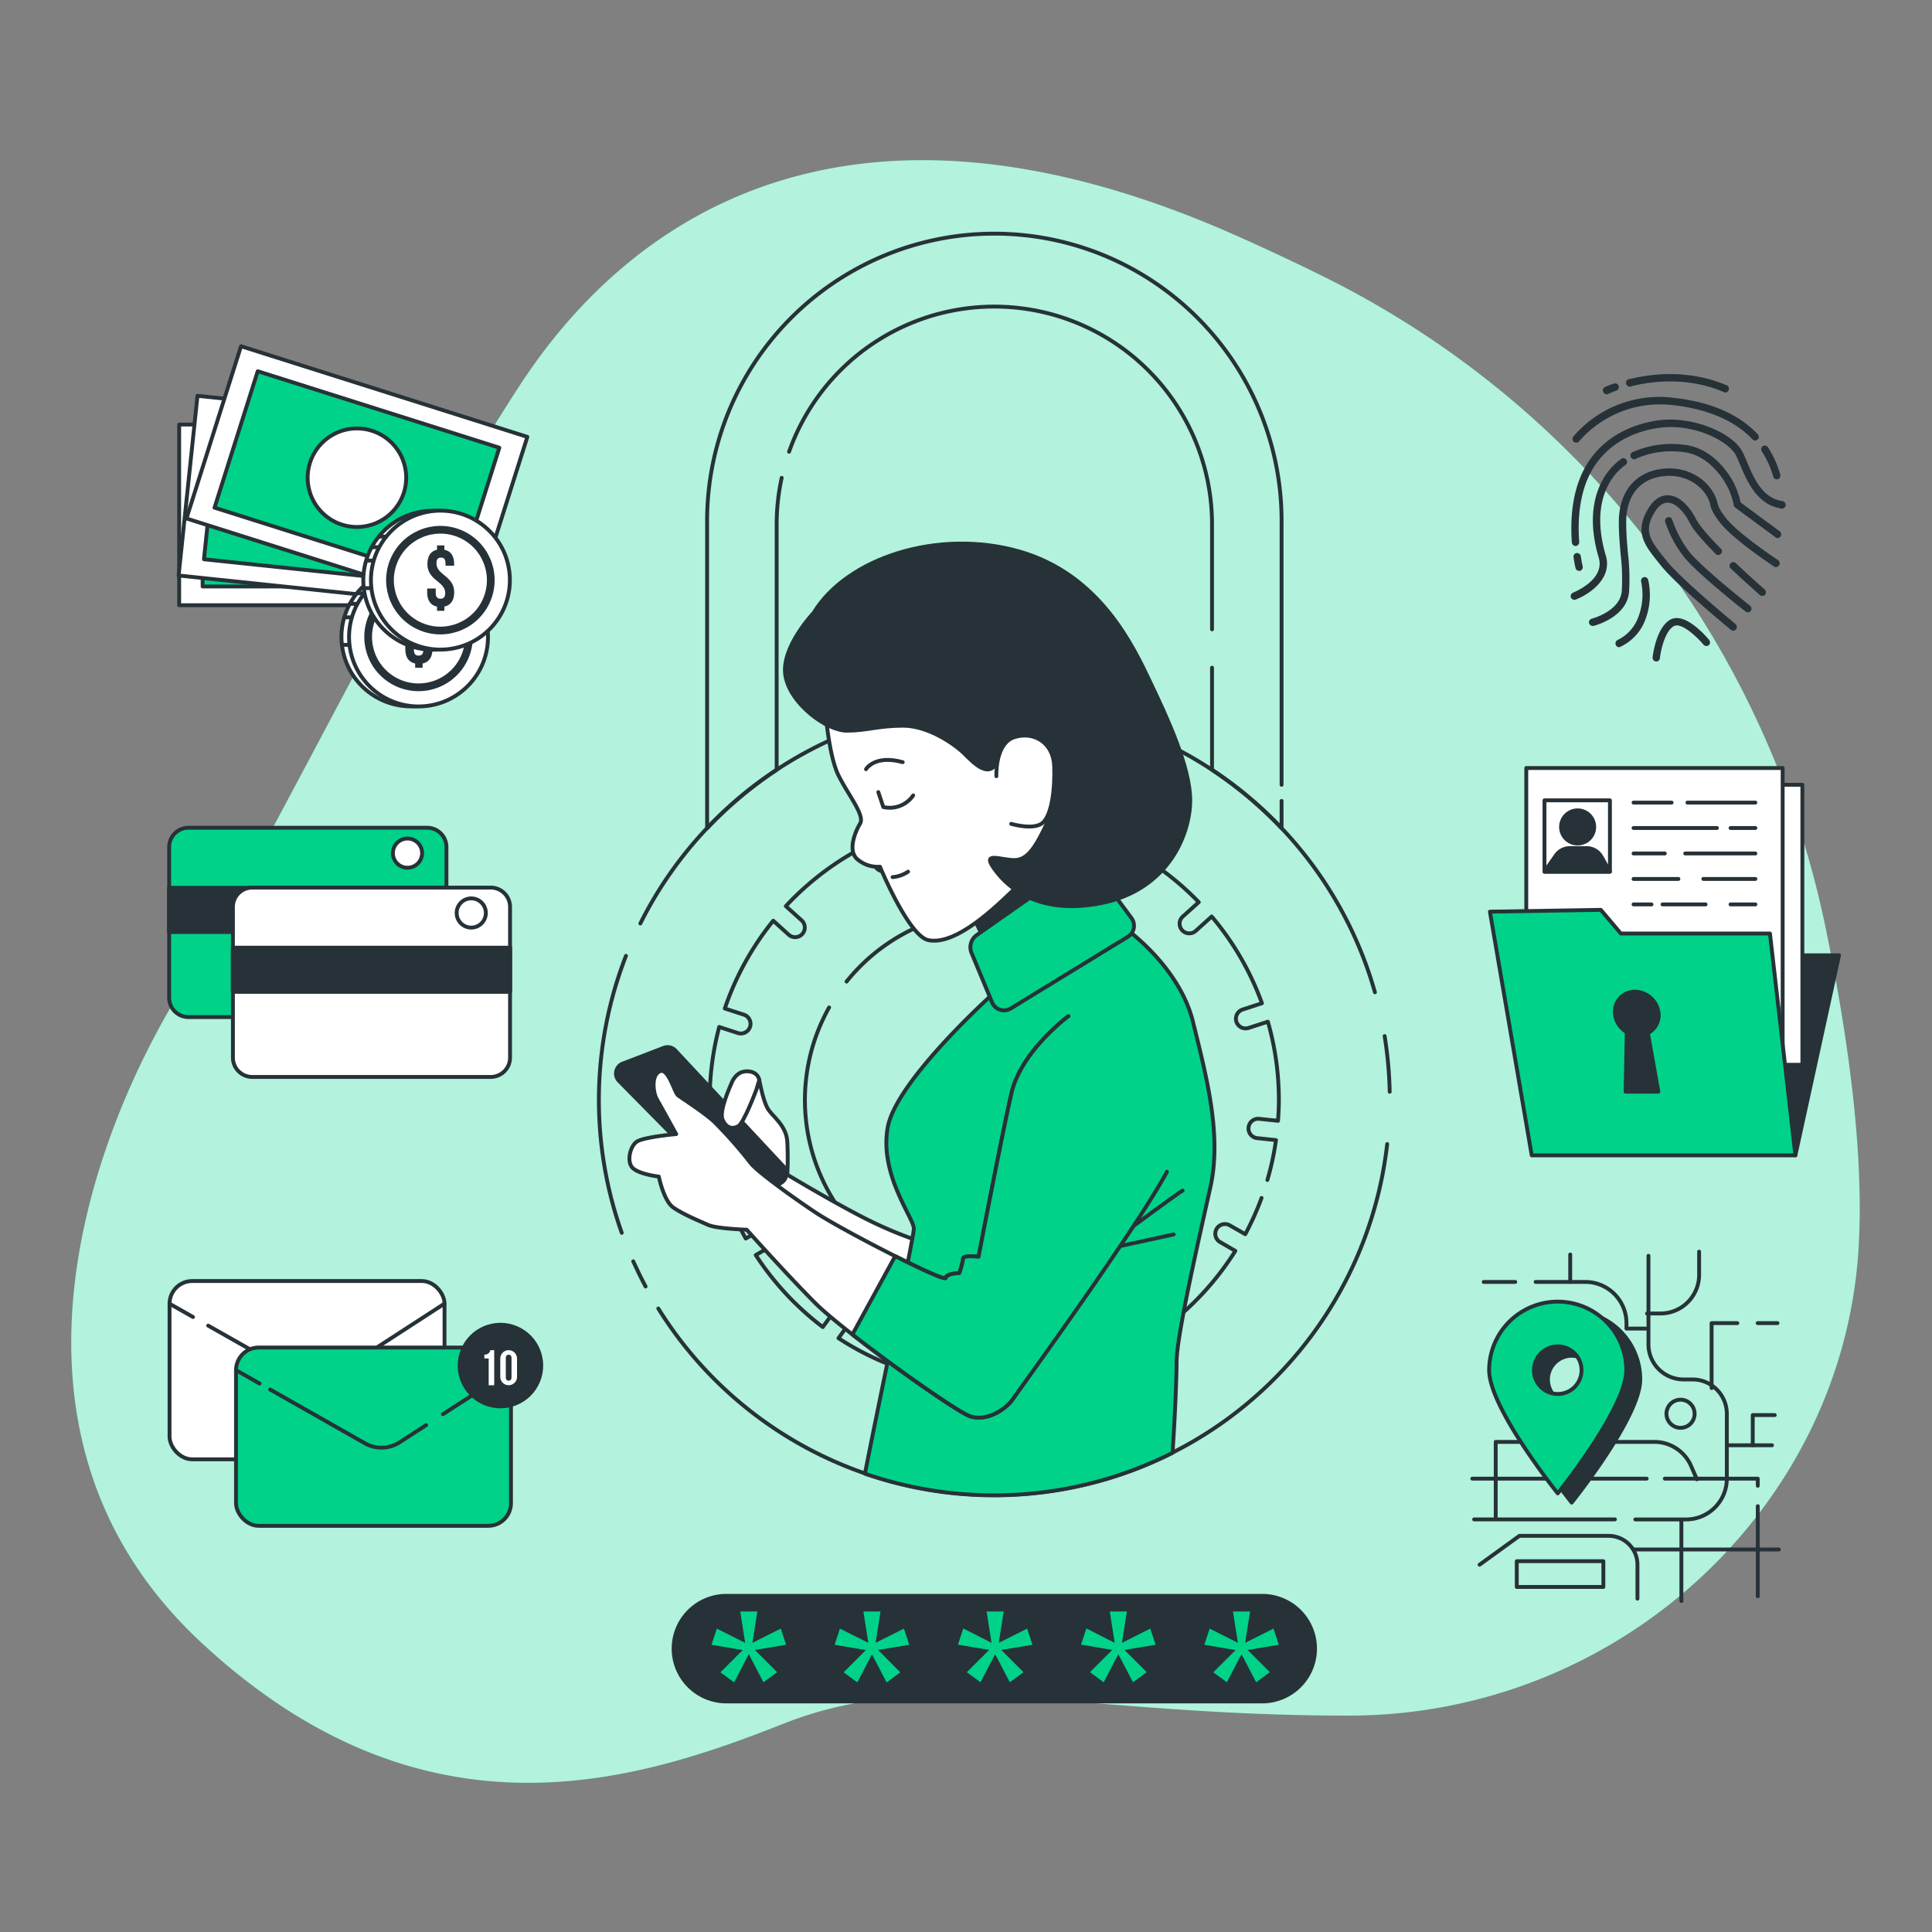 <svg viewBox="0 0 500 500" xmlns="http://www.w3.org/2000/svg"><rect x="0" y="0" width="500" height="500" fill="#808080" stroke="none"/><script xmlns="" id="webrtc-control-b"/><g id="freepik--background-simple--inject-9"><path style="fill:#00d289" d="M472.44,240a242.59,242.59,0,0,0-130-168.47Q331.86,66.29,320,61c-99-44-156-6-185,38S70,219,47,256-6,371,52,425s113,36,151,21,76-2,146-2,128-54,132-121C482.46,298.48,478.3,268.33,472.44,240Z"/><path style="fill:#fff;opacity:0.7" d="M472.44,240a242.59,242.59,0,0,0-130-168.47Q331.86,66.29,320,61c-99-44-156-6-185,38S70,219,47,256-6,371,52,425s113,36,151,21,76-2,146-2,128-54,132-121C482.46,298.48,478.3,268.33,472.44,240Z"/></g><g id="freepik--Lock--inject-9"><path style="fill:none;stroke:#263238;stroke-linecap:round;stroke-linejoin:round" d="M355.83,256.8A102.38,102.38,0,0,0,165.72,239"/><path style="fill:none;stroke:#263238;stroke-linecap:round;stroke-linejoin:round" d="M359.65,282.55a103.45,103.45,0,0,0-1.31-14.41"/><path style="fill:none;stroke:#263238;stroke-linecap:round;stroke-linejoin:round" d="M170.37,338.64A102.36,102.36,0,0,0,359,296.08"/><path style="fill:none;stroke:#263238;stroke-linecap:round;stroke-linejoin:round" d="M163.88,326.43c1,2.21,2.06,4.39,3.2,6.52"/><path style="fill:none;stroke:#263238;stroke-linecap:round;stroke-linejoin:round" d="M162,247.38a102.74,102.74,0,0,0-1.09,71.67"/><path style="fill:none;stroke:#263238;stroke-linecap:round;stroke-linejoin:round" d="M328,305.38a73.66,73.66,0,0,0,2.23-10.32l-4.87-.51a2.5,2.5,0,1,1,.52-5l4.87.51c.13-1.79.22-3.6.22-5.42a73.4,73.4,0,0,0-2.84-20.23l-5,1.62a2.63,2.63,0,0,1-.77.12,2.5,2.5,0,0,1-.77-4.88l5-1.63a73.58,73.58,0,0,0-13-22.45l-4.13,3.72a2.5,2.5,0,0,1-1.67.64,2.47,2.47,0,0,1-1.86-.82,2.5,2.5,0,0,1,.18-3.53l4.13-3.72a73.8,73.8,0,0,0-21.09-15.26l-2.35,5.29a2.51,2.51,0,0,1-2.29,1.48,2.42,2.42,0,0,1-1-.22,2.5,2.5,0,0,1-1.27-3.3l2.34-5.25A73.53,73.53,0,0,0,259.1,211v5.81a2.5,2.5,0,1,1-5,0v-5.77a73.34,73.34,0,0,0-25.44,5.71L231,222a2.5,2.5,0,0,1-1.27,3.3,2.42,2.42,0,0,1-1,.22,2.51,2.51,0,0,1-2.29-1.48l-2.3-5.17a73.88,73.88,0,0,0-20.77,15.64l4.08,3.67a2.5,2.5,0,0,1-1.67,4.36,2.47,2.47,0,0,1-1.67-.65l-4-3.61A73.85,73.85,0,0,0,187.58,261l4.92,1.59a2.5,2.5,0,0,1-.77,4.88,2.64,2.64,0,0,1-.78-.12l-4.82-1.57a73.71,73.71,0,0,0-2.46,18.91c0,2.27.12,4.51.32,6.73l4.77-.5a2.5,2.5,0,0,1,.52,5l-4.68.5A73,73,0,0,0,193,320.53l3.87-2.23a2.5,2.5,0,0,1,2.5,4.33l-3.78,2.18a74,74,0,0,0,17.35,18.63l2.47-3.4a2.5,2.5,0,0,1,4,2.94L217,346.32a73.42,73.42,0,0,0,23.32,10l.85-4a2.5,2.5,0,0,1,4.89,1l-.84,3.94a73.47,73.47,0,0,0,25.36-.21l-.85-4a2.5,2.5,0,1,1,4.89-1l.85,4a73.44,73.44,0,0,0,23.18-10.42l-2.51-3.45a2.5,2.5,0,1,1,4-2.94l2.49,3.43a74.19,74.19,0,0,0,17.08-18.94l-3.93-2.27a2.5,2.5,0,1,1,2.5-4.33l4,2.28a73.9,73.9,0,0,0,4.21-9.38"/><path style="fill:none;stroke:#263238;stroke-linecap:round;stroke-linejoin:round" d="M214.57,260.73a49,49,0,1,0,4.52-6.7"/><path style="fill:none;stroke:#263238;stroke-linecap:round;stroke-linejoin:round" d="M204.21,116.91a56.34,56.34,0,0,1,109.46,18.76v27.2"/><path style="fill:none;stroke:#263238;stroke-linecap:round;stroke-linejoin:round" d="M331.67,203.1V135.67a74.34,74.34,0,1,0-148.67,0v78.67a102.6,102.6,0,0,1,18-15.11V135.67a56.25,56.25,0,0,1,1.3-12"/><path style="fill:none;stroke:#263238;stroke-linecap:round;stroke-linejoin:round" d="M313.67,172.8v26.43a102.6,102.6,0,0,1,18,15.11v-7.06"/></g><g id="freepik--Password--inject-9"><path style="fill:#263238;stroke:#263238;stroke-linecap:round;stroke-linejoin:round" d="M326.67,440.33H188a13.67,13.67,0,0,1-13.67-13.66h0A13.67,13.67,0,0,1,188,413H326.67a13.67,13.67,0,0,1,13.66,13.67h0A13.67,13.67,0,0,1,326.67,440.33Z"/><path style="fill:#00d289" d="M192.85,425.17l-1.28-8.12H196l-1.28,8.12,7.34-3.69,1.38,4.19L195.36,427l5.76,5.76-3.54,2.61-3.79-7.28L190,435.41l-3.55-2.61,5.76-5.76-8.07-1.37,1.38-4.19Z"/><path style="fill:#00d289" d="M224.73,425.17l-1.28-8.12h4.43l-1.28,8.12,7.34-3.69,1.38,4.19L227.24,427,233,432.8l-3.54,2.61-3.79-7.28-3.79,7.28-3.55-2.61,5.76-5.76L216,425.67l1.37-4.19Z"/><path style="fill:#00d289" d="M256.61,425.17l-1.28-8.12h4.43l-1.28,8.12,7.34-3.69,1.38,4.19L259.12,427l5.76,5.76-3.54,2.61-3.79-7.28-3.8,7.28-3.54-2.61L256,427l-8.08-1.37,1.38-4.19Z"/><path style="fill:#00d289" d="M288.49,425.17l-1.28-8.12h4.43l-1.28,8.12,7.34-3.69,1.38,4.19L291,427l5.76,5.76-3.54,2.61-3.8-7.28-3.79,7.28-3.54-2.61,5.76-5.76-8.08-1.37,1.38-4.19Z"/><path style="fill:#00d289" d="M320.37,425.17l-1.28-8.12h4.43l-1.28,8.12,7.34-3.69,1.37,4.19L322.88,427l5.76,5.76-3.55,2.61-3.79-7.28-3.79,7.28L314,432.8l5.76-5.76-8.08-1.37,1.38-4.19Z"/></g><g id="freepik--GPS--inject-9"><line style="fill:none;stroke:#263238;stroke-linecap:round;stroke-linejoin:round" y2="393.22" x2="381.5" y1="393.22" x1="417.94"/><path style="fill:none;stroke:#263238;stroke-linecap:round;stroke-linejoin:round" d="M426.62,325V347.9A9.08,9.08,0,0,0,435.7,357H438a8.9,8.9,0,0,1,8.9,8.91v16.77a10.55,10.55,0,0,1-10.55,10.55H423.22"/><path style="fill:none;stroke:#263238;stroke-linecap:round;stroke-linejoin:round" d="M426.26,339.93h3.47a10,10,0,0,0,10-10v-6"/><path style="fill:none;stroke:#263238;stroke-linecap:round;stroke-linejoin:round" d="M406.37,324.66v7.1h3.89a10.68,10.68,0,0,1,10.67,10.68v1.4h5"/><line style="fill:none;stroke:#263238;stroke-linecap:round;stroke-linejoin:round" y2="331.76" x2="383.98" y1="331.76" x1="392.14"/><line style="fill:none;stroke:#263238;stroke-linecap:round;stroke-linejoin:round" y2="331.76" x2="397.42" y1="331.76" x1="406.37"/><line style="fill:none;stroke:#263238;stroke-linecap:round;stroke-linejoin:round" y2="414.33" x2="435.14" y1="393.58" x1="435.14"/><line style="fill:none;stroke:#263238;stroke-linecap:round;stroke-linejoin:round" y2="374.04" x2="458.59" y1="374.04" x1="447.58"/><polyline style="fill:none;stroke:#263238;stroke-linecap:round;stroke-linejoin:round" points="453.61 374.04 453.61 366.22 459.3 366.22"/><line style="fill:none;stroke:#263238;stroke-linecap:round;stroke-linejoin:round" y2="342.42" x2="460.01" y1="342.42" x1="454.89"/><polyline style="fill:none;stroke:#263238;stroke-linecap:round;stroke-linejoin:round" points="442.96 359.23 442.96 342.42 449.62 342.42"/><path style="fill:none;stroke:#263238;stroke-linecap:round;stroke-linejoin:round" d="M382.92,404.94l10.3-7.46h23.09a7.46,7.46,0,0,1,7.46,7.46v8.79"/><line style="fill:none;stroke:#263238;stroke-linecap:round;stroke-linejoin:round" y2="413.12" x2="454.91" y1="389.79" x1="454.91"/><polyline style="fill:none;stroke:#263238;stroke-linecap:round;stroke-linejoin:round" points="430.85 382.67 446.87 382.67 454.91 382.67 454.91 384.51"/><line style="fill:none;stroke:#263238;stroke-linecap:round;stroke-linejoin:round" y2="382.67" x2="426.16" y1="382.67" x1="381.03"/><path style="fill:none;stroke:#263238;stroke-linecap:round;stroke-linejoin:round" d="M439.16,382.85l-1.52-3.48a10.37,10.37,0,0,0-9.5-6.21H387.09v19.38"/><line style="fill:none;stroke:#263238;stroke-linecap:round;stroke-linejoin:round" y2="401.01" x2="422.81" y1="401.01" x1="460.36"/><path style="fill:none;stroke:#263238;stroke-linecap:round;stroke-linejoin:round" d="M438.56,365.89a3.64,3.64,0,1,0-3.64,3.63A3.63,3.63,0,0,0,438.56,365.89Z"/><rect style="fill:none;stroke:#263238;stroke-linecap:round;stroke-linejoin:round" height="6.66" width="22.41" y="404.04" x="392.54"/><path style="fill:#263238;stroke:#263238;stroke-linecap:round;stroke-linejoin:round" d="M406.77,339.28A17.75,17.75,0,0,0,389,357c0,9.8,17.75,31.87,17.75,31.87s17.75-22.07,17.75-31.87A17.75,17.75,0,0,0,406.77,339.28Zm0,23.91a6.16,6.16,0,1,1,6.16-6.16A6.16,6.16,0,0,1,406.77,363.19Z"/><path style="fill:#00d289;stroke:#263238;stroke-linecap:round;stroke-linejoin:round" d="M403.14,336.86a17.75,17.75,0,0,0-17.75,17.75c0,9.8,17.75,31.87,17.75,31.87s17.74-22.07,17.74-31.87A17.75,17.75,0,0,0,403.14,336.86Zm0,23.9a6.16,6.16,0,1,1,6.16-6.15A6.15,6.15,0,0,1,403.14,360.76Z"/></g><g id="freepik--Documents--inject-9"><polygon style="fill:#263238;stroke:#263238;stroke-linecap:round;stroke-linejoin:round" points="464.65 299 475.94 247.24 448.65 247.24 464.65 299"/><rect style="fill:#fff;stroke:#263238;stroke-linecap:round;stroke-linejoin:round" height="72.47" width="66.35" y="203.1" x="400.1"/><rect style="fill:#fff;stroke:#263238;stroke-linecap:round;stroke-linejoin:round" height="72.47" width="66.35" y="198.76" x="395"/><rect style="fill:#fff;stroke:#263238;stroke-linecap:round;stroke-linejoin:round" height="18.46" width="16.94" y="207.13" x="399.71"/><line style="fill:none;stroke:#263238;stroke-linecap:round;stroke-linejoin:round" y2="207.71" x2="454.29" y1="207.71" x1="436.71"/><line style="fill:none;stroke:#263238;stroke-linecap:round;stroke-linejoin:round" y2="207.71" x2="432.61" y1="207.71" x1="422.76"/><line style="fill:none;stroke:#263238;stroke-linecap:round;stroke-linejoin:round" y2="214.29" x2="454.29" y1="214.29" x1="447.86"/><line style="fill:none;stroke:#263238;stroke-linecap:round;stroke-linejoin:round" y2="214.29" x2="444.34" y1="214.29" x1="422.76"/><line style="fill:none;stroke:#263238;stroke-linecap:round;stroke-linejoin:round" y2="220.88" x2="454.29" y1="220.88" x1="436.13"/><line style="fill:none;stroke:#263238;stroke-linecap:round;stroke-linejoin:round" y2="220.88" x2="430.85" y1="220.88" x1="422.76"/><line style="fill:none;stroke:#263238;stroke-linecap:round;stroke-linejoin:round" y2="227.47" x2="454.29" y1="227.47" x1="440.82"/><line style="fill:none;stroke:#263238;stroke-linecap:round;stroke-linejoin:round" y2="227.47" x2="434.37" y1="227.47" x1="422.76"/><line style="fill:none;stroke:#263238;stroke-linecap:round;stroke-linejoin:round" y2="234.06" x2="454.29" y1="234.06" x1="447.86"/><line style="fill:none;stroke:#263238;stroke-linecap:round;stroke-linejoin:round" y2="234.06" x2="441.4" y1="234.06" x1="430.26"/><line style="fill:none;stroke:#263238;stroke-linecap:round;stroke-linejoin:round" y2="234.06" x2="427.4" y1="234.06" x1="422.76"/><circle style="fill:#263238;stroke:#263238;stroke-linecap:round;stroke-linejoin:round" r="4.29" cy="214.01" cx="408.29"/><path style="fill:#263238;stroke:#263238;stroke-linecap:round;stroke-linejoin:round" d="M414.43,221.69a4.36,4.36,0,0,0-3.78-2.2h-4.4a4.37,4.37,0,0,0-3.55,1.84l-3,4.26h16.94Z"/><polygon style="fill:#00d289;stroke:#263238;stroke-linecap:round;stroke-linejoin:round" points="385.59 235.94 396.41 299 464.65 299 458.06 241.59 419.47 241.59 414.29 235.47 385.59 235.94"/><path style="fill:#263238;stroke:#263238;stroke-linecap:round;stroke-linejoin:round" d="M429.24,262.29a6.23,6.23,0,0,0-6.1-5.64,5.13,5.13,0,0,0-5.19,5.64A6.19,6.19,0,0,0,421,267.1l-.29,15.43h8.47l-2.71-15.18A5.13,5.13,0,0,0,429.24,262.29Z"/></g><g id="freepik--Fingerprint--inject-9"><path style="fill:#263238" d="M458.91,123.35a.94.94,0,0,0,.91.69,1.15,1.15,0,0,0,.26,0,1,1,0,0,0,.66-1.18,25.57,25.57,0,0,0-3.21-7.12,1,1,0,0,0-1.32-.28,1,1,0,0,0-.27,1.32A23.83,23.83,0,0,1,458.91,123.35Z"/><path style="fill:#263238" d="M407.35,114.37a1,1,0,0,0,.58.19,1,1,0,0,0,.76-.37,27.75,27.75,0,0,1,24.09-9.36c9.13,1,16.11,4,20.72,8.83a.95.95,0,1,0,1.38-1.3c-4.93-5.22-12.3-8.39-21.9-9.42A29.2,29.2,0,0,0,407.17,113,1,1,0,0,0,407.35,114.37Z"/><path style="fill:#263238" d="M461,129.64c-5-.93-7.16-6-8.9-10.15-.4-.93-.77-1.81-1.15-2.56-2.22-4.45-11.72-9-20.64-8.26-3.77.32-16.46,2.38-21.51,15.32-2.25,5.77-2.32,12.12-2,16.44a1,1,0,0,0,.95.88h.07a1,1,0,0,0,.88-1c-.32-4.12-.25-10.17,1.86-15.6,4.65-11.91,16.41-13.81,19.91-14.11,8.74-.75,17.09,3.84,18.77,7.21.35.7.71,1.55,1.09,2.46,1.82,4.28,4.3,10.16,10.32,11.27a1,1,0,1,0,.34-1.87Z"/><path style="fill:#263238" d="M408.68,147.74l.23,0a1,1,0,0,0,.69-1.15s-.24-1-.49-2.66a1,1,0,0,0-1.09-.8.94.94,0,0,0-.79,1.08c.26,1.74.51,2.78.53,2.83A.94.94,0,0,0,408.68,147.74Z"/><path style="fill:#263238" d="M460.64,137.54l-10.16-7.49a21.47,21.47,0,0,0-1-3.29c-1-2.86-5.45-10.52-13.24-11.6a24.86,24.86,0,0,0-13.4,1.72,1,1,0,1,0,.78,1.74A22.82,22.82,0,0,1,436,117.05c6.83.94,10.84,8,11.71,10.36a15.51,15.51,0,0,1,.94,3.17,1,1,0,0,0,.39.76l10.48,7.73a.9.9,0,0,0,.56.19,1,1,0,0,0,.57-1.72Z"/><path style="fill:#263238" d="M415.58,143.78c-1.65-5.57-2.71-13.54,1.62-19.9a14.26,14.26,0,0,1,3.68-3.71,1,1,0,0,0-1.09-1.56,16.12,16.12,0,0,0-4.16,4.2c-3.76,5.52-4.41,13-1.88,21.51,1.72,5.8-6.57,9-6.66,9.07a1,1,0,0,0-.55,1.22,1,1,0,0,0,.89.62,1,1,0,0,0,.34-.06C411.25,153.85,417.36,149.78,415.58,143.78Z"/><path style="fill:#263238" d="M459.85,144.75c-.1-.07-10.13-6.7-13.24-10.76-1.75-2.28-1.94-3.06-2.14-3.88a9.24,9.24,0,0,0-1.3-3c-2-3.3-6.84-6.77-13.68-5.68-6.6,1.06-10.54,6.17-10.54,13.67,0,3.09.24,5.76.47,8.35a54,54,0,0,1,.29,9.53c-.44,5.21-7.64,7.11-7.77,7.14a.95.95,0,0,0,.23,1.87l.23,0c.36-.09,8.65-2.24,9.2-8.83a55.61,55.61,0,0,0-.28-9.86c-.23-2.54-.46-5.17-.46-8.18,0-6.58,3.25-10.88,8.93-11.79,5.92-.94,10,2,11.76,4.8a7.14,7.14,0,0,1,1.07,2.49c.24,1,.49,2,2.48,4.58,3.3,4.31,13.28,10.91,13.7,11.19a1,1,0,1,0,1.05-1.59Z"/><path style="fill:#263238" d="M431.38,145.2l-.48-.6c-3.68-4.58-5.7-7.1-2.7-12,1.05-1.72,2.23-2.57,3.48-2.51,1.86.07,4.05,2.11,5.59,5.18.87,1.74,3.13,4.43,6.91,8.24a1,1,0,0,0,1.35-1.35c-4.47-4.49-6-6.69-6.56-7.74-1.9-3.8-4.59-6.13-7.21-6.24-1.38-.05-3.4.49-5.18,3.43-3.7,6.07-1,9.49,2.83,14.21l.48.6c4,5,17.53,16.13,18.1,16.6a.94.94,0,0,0,.61.22,1,1,0,0,0,.6-1.69C449.06,161.41,435.26,150.05,431.38,145.2Z"/><path style="fill:#263238" d="M449.05,145.57a1,1,0,0,0-1.31,1.38c4,3.81,7.68,7,7.72,7.05a1,1,0,0,0,.62.23.94.94,0,0,0,.72-.33,1,1,0,0,0-.09-1.34S453,149.35,449.05,145.57Z"/><path style="fill:#263238" d="M452.93,156.77c-.13-.1-12.67-10-15.8-14.05a28.84,28.84,0,0,1-4.34-8.17.95.95,0,1,0-1.82.54,29.61,29.61,0,0,0,4.65,8.79c3.27,4.28,15.61,14,16.13,14.39a1,1,0,0,0,.59.2,1,1,0,0,0,.75-.36A1,1,0,0,0,452.93,156.77Z"/><path style="fill:#263238" d="M432.13,160.45c-3.6,2.22-4.41,9.39-4.44,9.69a1,1,0,0,0,.85,1.05h.1a.94.94,0,0,0,.94-.85c.2-1.81,1.21-6.83,3.55-8.27,1.91-1.17,6,2.72,7.75,4.78a1,1,0,0,0,1.34.14,1,1,0,0,0,.13-1.34C441.7,164.87,436,158.09,432.13,160.45Z"/><path style="fill:#263238" d="M425.4,149.36a1,1,0,0,0-.68,1.16,16.29,16.29,0,0,1-.71,9.14,10.61,10.61,0,0,1-5.44,6,1,1,0,0,0,.34,1.84,1,1,0,0,0,.33-.06,12.48,12.48,0,0,0,6.54-7,17.86,17.86,0,0,0,.78-10.33A1,1,0,0,0,425.4,149.36Z"/><path style="fill:#263238" d="M422.34,99.92c5.89-1.42,14.81-2.3,23.89,1.59a.8.8,0,0,0,.37.08,1,1,0,0,0,.38-1.83c-9.56-4.09-18.92-3.18-25.09-1.69a1,1,0,1,0,.45,1.85Z"/><path style="fill:#263238" d="M415.67,102.09a1,1,0,0,0,.4-.09,26.24,26.24,0,0,1,2.48-1,1,1,0,0,0-.62-1.8,25.88,25.88,0,0,0-2.67,1,1,1,0,0,0,.41,1.81Z"/></g><g id="freepik--Email--inject-9"><rect style="fill:#fff;stroke:#263238;stroke-linecap:round;stroke-linejoin:round" rx="5.87" height="46.14" width="71.16" y="331.53" x="43.88"/><path style="fill:none;stroke:#263238;stroke-linecap:round;stroke-linejoin:round" d="M53.88,343.07l23.36,13.24a8.66,8.66,0,0,0,9-.26L115,337.4"/><line style="fill:none;stroke:#263238;stroke-linecap:round;stroke-linejoin:round" y2="340.84" x2="49.95" y1="337.4" x1="43.88"/><rect style="fill:#00d289;stroke:#263238;stroke-linecap:round;stroke-linejoin:round" rx="5.87" height="46.14" width="71.16" y="348.74" x="61.08"/><line style="fill:none;stroke:#263238;stroke-linecap:round;stroke-linejoin:round" y2="354.6" x2="132.25" y1="365.99" x1="114.64"/><path style="fill:none;stroke:#263238;stroke-linecap:round;stroke-linejoin:round" d="M69.9,359.6l24.54,13.92a8.66,8.66,0,0,0,9-.27l6.84-4.42"/><line style="fill:none;stroke:#263238;stroke-linecap:round;stroke-linejoin:round" y2="358.06" x2="67.18" y1="354.6" x1="61.08"/><circle style="fill:#263238;stroke:#263238;stroke-linecap:round;stroke-linejoin:round" transform="translate(-246.53 336.82) rotate(-67.35)" r="10.56" cy="353.43" cx="129.51"/><path style="fill:#fff" d="M125.33,350.56a1.41,1.41,0,0,0,1.57-1.14h1v9.08h-1.43v-6.93h-1.1Z"/><path style="fill:#fff" d="M129.47,351.6a2.17,2.17,0,1,1,4.34,0v4.72a2.17,2.17,0,1,1-4.34,0Zm1.43,4.81c0,.65.29.9.74.9s.74-.25.74-.9v-4.9c0-.65-.28-.9-.74-.9s-.74.25-.74.9Z"/></g><g id="freepik--Cards--inject-9"><path style="fill:#00d289;stroke:#263238;stroke-linecap:round;stroke-linejoin:round" d="M115.54,219.22v39a5,5,0,0,1-5,5H48.78a5,5,0,0,1-5-5v-39a5,5,0,0,1,5-5H110.5A5,5,0,0,1,115.54,219.22Z"/><circle style="fill:#fff;stroke:#263238;stroke-linecap:round;stroke-linejoin:round" r="3.78" cy="220.79" cx="105.46"/><rect style="fill:#263238;stroke:#263238;stroke-linecap:round;stroke-linejoin:round" height="11.43" width="71.8" y="229.77" x="43.74"/><path style="fill:#fff;stroke:#263238;stroke-linecap:round;stroke-linejoin:round" d="M132,234.71v39a5,5,0,0,1-5,5H65.28a5,5,0,0,1-5-5v-39a5,5,0,0,1,5-5H127A5,5,0,0,1,132,234.71Z"/><circle style="fill:#fff;stroke:#263238;stroke-linecap:round;stroke-linejoin:round" r="3.78" cy="236.28" cx="121.96"/><rect style="fill:#263238;stroke:#263238;stroke-linecap:round;stroke-linejoin:round" height="11.43" width="71.8" y="245.26" x="60.24"/></g><g id="freepik--Money--inject-9"><rect style="fill:#fff;stroke:#263238;stroke-linecap:round;stroke-linejoin:round" height="46.76" width="77.73" y="109.88" x="46.37"/><rect style="fill:#00d289;stroke:#263238;stroke-linecap:round;stroke-linejoin:round" height="37.04" width="65.59" y="114.74" x="52.44"/><circle style="fill:#fff;stroke:#263238;stroke-linecap:round;stroke-linejoin:round" r="12.75" cy="133.26" cx="85.24"/><rect style="fill:#fff;stroke:#263238;stroke-linecap:round;stroke-linejoin:round" transform="translate(14.01 -8.4) rotate(5.99)" height="46.76" width="77.73" y="106.36" x="48.46"/><rect style="fill:#00d289;stroke:#263238;stroke-linecap:round;stroke-linejoin:round" transform="translate(14.01 -8.4) rotate(5.99)" height="37.04" width="65.59" y="111.22" x="54.54"/><path style="fill:#fff;stroke:#263238;stroke-linecap:round;stroke-linejoin:round" d="M100,131.07a12.75,12.75,0,1,0-14,11.35A12.75,12.75,0,0,0,100,131.07Z"/><rect style="fill:#fff;stroke:#263238;stroke-linecap:round;stroke-linejoin:round" transform="translate(41.63 -22.12) rotate(17.57)" height="46.76" width="77.73" y="100.25" x="53.5"/><rect style="fill:#00d289;stroke:#263238;stroke-linecap:round;stroke-linejoin:round" transform="translate(41.63 -22.12) rotate(17.57)" height="37.04" width="65.59" y="105.11" x="59.58"/><path style="fill:#fff;stroke:#263238;stroke-linecap:round;stroke-linejoin:round" d="M104.53,127.48a12.75,12.75,0,1,0-16,8.31A12.77,12.77,0,0,0,104.53,127.48Z"/><circle style="fill:#fff;stroke:#263238;stroke-linecap:round;stroke-linejoin:round" transform="translate(-33.9 27.68) rotate(-12.81)" r="17.98" cy="164.83" cx="106.35"/><line style="fill:none;stroke:#263238;stroke-linecap:round;stroke-linejoin:round" y2="153.54" x2="92.51" y1="153.54" x1="94.48"/><line style="fill:none;stroke:#263238;stroke-linecap:round;stroke-linejoin:round" y2="156.27" x2="90.54" y1="156.27" x1="92.36"/><line style="fill:none;stroke:#263238;stroke-linecap:round;stroke-linejoin:round" y2="159.76" x2="89.48" y1="159.76" x1="91.15"/><line style="fill:none;stroke:#263238;stroke-linecap:round;stroke-linejoin:round" y2="166.89" x2="88.72" y1="166.89" x1="90.69"/><circle style="fill:#fff;stroke:#263238;stroke-linecap:round;stroke-linejoin:round" transform="translate(-82.92 116.57) rotate(-42.52)" r="17.98" cy="164.83" cx="108.32"/><circle style="fill:#fff;stroke:#263238;stroke-linecap:round;stroke-linejoin:round;stroke-width:2px" transform="translate(-24.4 18.93) rotate(-8.98)" r="13.04" cy="164.83" cx="108.32"/><path style="fill:#263238" d="M107.44,157v-1.12h1.93V157c1.67.34,2.53,1.62,2.53,3.66v.47h-2.23v-.62c0-1.07-.43-1.48-1.18-1.48s-1.18.41-1.18,1.48c0,3.09,4.61,3.24,4.61,7.52,0,2-.88,3.34-2.55,3.69v1.09h-1.93v-1.09c-1.69-.35-2.55-1.65-2.55-3.69v-1h2.23v1.18c0,1.07.47,1.46,1.22,1.46s1.22-.39,1.22-1.46c0-3.08-4.61-3.23-4.61-7.52C105,158.6,105.79,157.31,107.44,157Z"/><circle style="fill:#fff;stroke:#263238;stroke-linecap:round;stroke-linejoin:round" transform="translate(-32.61 31.09) rotate(-13.81)" r="17.98" cy="150.15" cx="112.01"/><line style="fill:none;stroke:#263238;stroke-linecap:round;stroke-linejoin:round" y2="138.87" x2="98.17" y1="138.87" x1="100.14"/><line style="fill:none;stroke:#263238;stroke-linecap:round;stroke-linejoin:round" y2="141.6" x2="96.2" y1="141.6" x1="98.02"/><line style="fill:none;stroke:#263238;stroke-linecap:round;stroke-linejoin:round" y2="145.08" x2="95.14" y1="145.08" x1="96.8"/><line style="fill:none;stroke:#263238;stroke-linecap:round;stroke-linejoin:round" y2="152.21" x2="94.38" y1="152.21" x1="96.35"/><circle style="fill:#fff;stroke:#263238;stroke-linecap:round;stroke-linejoin:round" transform="translate(-73.76 133.06) rotate(-47.6)" r="17.98" cy="150.15" cx="113.98"/><circle style="fill:#fff;stroke:#263238;stroke-linecap:round;stroke-linejoin:round;stroke-width:2px" transform="translate(-68.21 198.59) rotate(-67.69)" r="13.04" cy="150.15" cx="113.98"/><path style="fill:#263238" d="M113.1,142.27v-1.12H115v1.12c1.68.34,2.53,1.62,2.53,3.66v.47h-2.23v-.62c0-1.07-.42-1.48-1.17-1.48s-1.18.41-1.18,1.48c0,3.09,4.6,3.24,4.6,7.52,0,2-.87,3.34-2.55,3.69v1.09H113.1V157c-1.7-.35-2.55-1.65-2.55-3.69v-1h2.22v1.18c0,1.07.48,1.46,1.23,1.46s1.22-.39,1.22-1.46c0-3.08-4.61-3.23-4.61-7.52C110.61,143.92,111.45,142.63,113.1,142.27Z"/></g><g id="freepik--Character--inject-9"><path style="fill:#fff;stroke:#263238;stroke-linecap:round;stroke-linejoin:round" d="M196.5,279.5s1,5.5,2.25,7.5,4.75,4.25,5,8.5a82.85,82.85,0,0,1,0,8.5s10.75,6.5,19.5,11a106.79,106.79,0,0,0,16.25,6.75L237,342.5s-26.5-18.5-32.75-24.25-12-12.25-13-12.5-9-11.25-9.25-12.5,3.75-3.75,5-3.5,2.75-2.75,3.5-5.25.75-5.5,2.5-5.5A14.62,14.62,0,0,1,196.5,279.5Z"/><path style="fill:#263238;stroke:#263238;stroke-linecap:round;stroke-linejoin:round" d="M160.2,279.74l30.71,31.15a2.76,2.76,0,0,0,3.48.37l7.9-5.22a2.75,2.75,0,0,0,.49-4.17l-28-30a2.74,2.74,0,0,0-3-.69l-10.6,4.07A2.75,2.75,0,0,0,160.2,279.74Z"/><path style="fill:#00d289;stroke:#263238;stroke-linecap:round;stroke-linejoin:round" d="M223.85,381.39A102.52,102.52,0,0,0,303.44,376c.64-8.9,1.06-19.63,1.06-23.53,0-6.75,5.75-31.75,8.75-45.25s-1-28.5-4.5-42.75-17.25-24-17.25-24l-34,16.25s-25.5,22.75-27.75,35,6.75,23.5,6.75,26.25C236.5,320.27,227.11,364.53,223.85,381.39Z"/><path style="fill:none;stroke:#263238;stroke-linecap:round;stroke-linejoin:round" d="M292.14,318.18s12.89-9.54,13.92-10.06"/><line style="fill:none;stroke:#263238;stroke-linecap:round;stroke-linejoin:round" y2="319.47" x2="303.74" y1="322.56" x1="289.56"/><polygon style="fill:#263238;stroke:#263238;stroke-linecap:round;stroke-linejoin:round" points="252.25 238 255.25 244.25 282.25 226.25 275 216.25 251 236.25 252.25 238"/><path style="fill:#00d289;stroke:#263238;stroke-linecap:round;stroke-linejoin:round" d="M278.9,223.65,252.78,242a3.85,3.85,0,0,0-1.34,4.64l5.31,12.78a3.34,3.34,0,0,0,4.83,1.57l30.3-18.55a3.35,3.35,0,0,0,.94-4.85L283,224.3A3,3,0,0,0,278.9,223.65Z"/><path style="fill:#fff;stroke:#263238;stroke-linecap:round;stroke-linejoin:round" d="M213.57,183.52s.86,12,3.44,17.17,6.87,10.31,5.58,12.45-3.44,7.3-.43,9.45a8.08,8.08,0,0,0,5.58,1.72s7.43,18,12.55,19c8.89,1.81,22.66-14.29,24-14.72s12.45-8.16,13.31-18-4.3-24-8.59-25.76-13.31.42-21-2.58S215.29,171.92,213.57,183.52Z"/><path style="fill:none;stroke:#263238;stroke-linecap:round;stroke-linejoin:round" d="M227.31,205l1.29,3.86a7.37,7.37,0,0,0,7.73-3"/><path style="fill:none;stroke:#263238;stroke-linecap:round;stroke-linejoin:round" d="M224.12,199.07s2.22-3.84,9.5-1.82"/><path style="fill:none;stroke:#263238;stroke-linecap:round;stroke-linejoin:round" d="M231,227a8.33,8.33,0,0,0,4-1.41"/><path style="fill:#263238;stroke:#263238;stroke-linecap:round;stroke-linejoin:round" d="M210.57,158.61s-8.59,9-7.3,16.32S214,189.1,219.15,189.1s8.16-1.29,14.6-1.29,13.31,4.72,15.89,7.3,6,6,8.16,2.58.86-6.44,9.44-5.59,6.87,14.17,3.87,20.61-5.15,9.88-8.59,9.88-8.16-2.15-5.58,1.72,10.3,12.88,27.91,9.44,23.18-18,23.18-26.62-6-21.47-10.3-30.48-12.88-27.91-33.92-33.92S219.15,144.44,210.57,158.61Z"/><path style="fill:#fff;stroke:#263238;stroke-linecap:round;stroke-linejoin:round" d="M257.86,200.88s-.4-8.48,4.65-10.1,10.1,1.42,10.31,7.48-.61,12.32-2.83,14.55-8.29.4-8.29.4"/><path style="fill:#fff;stroke:#263238;stroke-linecap:round;stroke-linejoin:round" d="M276.5,263s-12.25,9-14.75,20-8.5,42.25-8.5,42.25-4-.5-4,.5a18.86,18.86,0,0,1-1,3.75s-3.25,0-3.5,1.25-27-12.5-33.75-17S195.75,303,194.25,301a113,113,0,0,0-9.5-10.75c-2.75-2.5-8.25-6-9.25-6.75s-2.5-7.25-4.75-6.25-1.75,5.5-.75,7.25,5,9,5,9-8.5.75-10.25,2-2.75,5.5-.75,7,6.5,2,6.5,2,1.25,6.25,3.75,8,6.75,3.5,9,4.5,10,1.25,10,1.25,10.5,11.75,17.75,19S246.75,365,251,366.5s9.25-1.75,11-4.25,31-43.75,38-57.5"/><path style="fill:#00d289;stroke:#263238;stroke-linecap:round;stroke-linejoin:round" d="M276.5,263s-12.25,9-14.75,20-8.5,42.25-8.5,42.25-4-.5-4,.5a18.86,18.86,0,0,1-1,3.75s-3.25,0-3.5,1.25c-.12.59-6.08-2.14-13.08-5.66L220.6,345.36c11.25,8.81,27.29,20,30.4,21.14,4.25,1.5,9.25-1.75,11-4.25s32.38-44.64,40-59"/><path style="fill:#fff;stroke:#263238;stroke-linecap:round;stroke-linejoin:round" d="M195.75,282s-3.25,8.75-4.75,9.5-3,.5-4-1.75,2.25-9.25,2.25-9.25,1-3.25,4-3.25,3.25,2.25,3.25,2.25Z"/></g></svg>